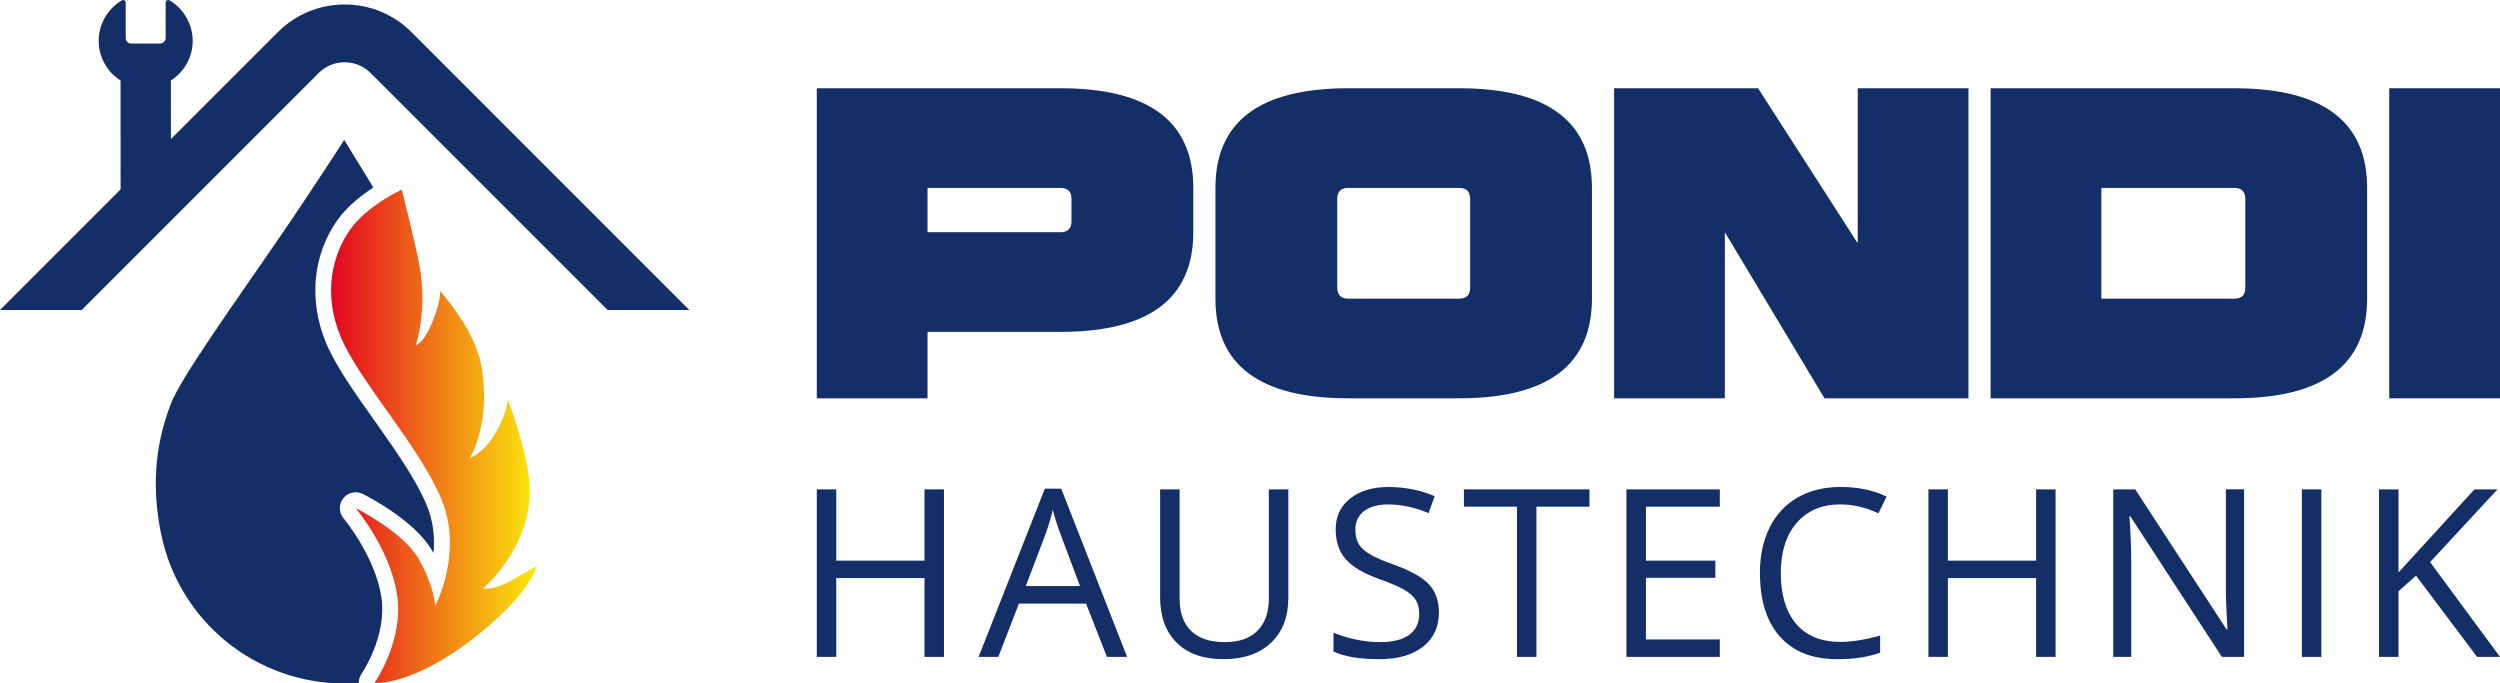 <svg viewBox="0 0 2000 546.77" xmlns="http://www.w3.org/2000/svg" xmlns:xlink="http://www.w3.org/1999/xlink"><linearGradient id="a" gradientUnits="userSpaceOnUse" x1="264.85" x2="429.44" y1="349.07" y2="349.07"><stop offset="0" stop-color="#e30521"/><stop offset="1" stop-color="#fcea0d"/></linearGradient><g fill="#142f67"><path d="m653.44 70.6h194.9c70.87 0 106.3 26.58 106.3 79.73v35.44c0 53.15-35.43 79.73-106.3 79.73h-106.31v53.15h-88.59zm88.58 79.73v35.44h106.31c5.9 0 8.86-2.95 8.86-8.86v-17.72c0-5.9-2.96-8.86-8.86-8.86z"/><path d="m1078.66 70.6h88.59c70.87 0 106.31 26.58 106.31 79.73v88.59c0 53.15-35.44 79.73-106.31 79.73h-88.59c-70.87 0-106.31-26.58-106.31-79.73v-88.59c0-53.16 35.44-79.73 106.31-79.73zm88.59 79.73h-88.59c-5.91 0-8.86 2.95-8.86 8.86v70.87c0 5.91 2.95 8.86 8.86 8.86h88.59c5.91 0 8.86-2.95 8.86-8.86v-70.87c0-5.9-2.95-8.86-8.86-8.86z"/><path d="m1379.87 185.76v132.88h-88.59v-248.04h115.17l79.73 124.02v-124.02h88.59v248.05h-115.17l-79.73-132.88z"/><path d="m1592.49 70.6h194.9c70.87 0 106.31 26.58 106.31 79.73v88.59c0 53.15-35.44 79.73-106.31 79.73h-194.9zm88.59 79.73v88.59h106.31c5.91 0 8.86-2.95 8.86-8.86v-70.87c0-5.9-2.95-8.86-8.86-8.86z"/><path d="m2000 70.6v248.05h-88.59v-248.05z"/><path d="m755.17 525.5h-15.58v-63.06h-70.57v63.06h-15.58v-134h15.58v57.01h70.57v-57.01h15.58z"/><path d="m885.54 525.5-16.68-42.62h-53.71l-16.5 42.62h-15.76l52.98-134.55h13.11l52.7 134.55h-16.13zm-21.54-56.64-15.58-41.52c-2.02-5.25-4.09-11.7-6.23-19.34-1.35 5.87-3.27 12.31-5.78 19.34l-15.76 41.52z"/><path d="m1030.66 391.5v86.71c0 15.28-4.61 27.28-13.84 36.02s-21.9 13.11-38.04 13.11-28.61-4.4-37.44-13.2-13.24-20.9-13.24-36.29v-86.34h15.58v87.44c0 11.18 3.05 19.77 9.17 25.76 6.11 5.99 15.09 8.98 26.95 8.98s20.01-3.01 26.12-9.03 9.17-14.65 9.17-25.89v-87.25h15.58z"/><path d="m1151.13 489.85c0 11.79-4.28 20.99-12.83 27.59-8.56 6.59-20.16 9.9-34.83 9.9-15.89 0-28.11-2.05-36.66-6.14v-15.03c5.5 2.32 11.49 4.16 17.97 5.5 6.48 1.35 12.89 2.02 19.24 2.02 10.39 0 18.21-1.97 23.46-5.91s7.88-9.43 7.88-16.45c0-4.64-.93-8.44-2.79-11.41-1.86-2.96-4.98-5.7-9.35-8.2-4.37-2.51-11.02-5.35-19.94-8.52-12.46-4.46-21.37-9.75-26.72-15.86s-8.02-14.08-8.02-23.92c0-10.32 3.88-18.55 11.64-24.65 7.76-6.11 18.02-9.17 30.79-9.17s25.57 2.45 36.75 7.34l-4.85 13.56c-11.06-4.64-21.82-6.96-32.26-6.96-8.25 0-14.7 1.77-19.34 5.31-4.65 3.55-6.97 8.46-6.97 14.76 0 4.64.85 8.45 2.57 11.41 1.71 2.96 4.59 5.68 8.66 8.16s10.28 5.21 18.65 8.21c14.05 5.01 23.72 10.38 29.01 16.13 5.29 5.74 7.93 13.19 7.93 22.36z"/><path d="m1229.16 525.5h-15.58v-120.16h-42.44v-13.84h100.45v13.84h-42.44v120.16z"/><path d="m1375.85 525.5h-74.7v-134h74.7v13.84h-59.11v43.17h55.54v13.75h-55.54v49.31h59.11v13.94z"/><path d="m1472.29 403.51c-14.72 0-26.35 4.9-34.87 14.71s-12.79 23.23-12.79 40.28 4.11 31.09 12.33 40.65 19.94 14.35 35.15 14.35c9.35 0 20.01-1.68 31.98-5.04v13.65c-9.29 3.49-20.75 5.23-34.37 5.23-19.74 0-34.97-5.99-45.69-17.96-10.72-11.98-16.09-28.99-16.09-51.05 0-13.81 2.58-25.9 7.75-36.29 5.16-10.39 12.62-18.39 22.36-24.02 9.75-5.62 21.22-8.43 34.42-8.43 14.05 0 26.34 2.57 36.85 7.7l-6.6 13.38c-10.15-4.77-20.29-7.15-30.43-7.15z"/><path d="m1644.46 525.5h-15.58v-63.06h-70.57v63.06h-15.58v-134h15.58v57.01h70.57v-57.01h15.58z"/><path d="m1795.27 525.5h-17.78l-73.23-112.46h-.74c.98 13.2 1.46 25.3 1.46 36.29v76.17h-14.39v-134h17.6l73.04 112h.74c-.12-1.65-.4-6.95-.83-15.9s-.58-15.36-.45-19.21v-76.9h14.57v134z"/><path d="m1841.49 525.5v-134h15.58v134z"/><path d="m2000 525.5h-18.33l-48.85-64.98-14.02 12.46v52.52h-15.58v-134h15.58v66.45l60.76-66.45h18.42l-53.89 58.2z"/><path d="m289.16 539.13c.21-.3 20.72-30.21 15.96-61.39-4.99-32.73-30-62.76-30.24-63.04-3.89-4.6-4.01-11.29-.29-16.02 2.47-3.14 6.18-4.85 9.97-4.85 1.92 0 3.86.44 5.66 1.34 4.18 2.09 41.23 21.1 55.22 44.88.48.81.94 1.62 1.39 2.42 1.02-11.63.08-24.91-5.31-38-8.65-21.01-25.78-45.18-42.34-68.56-15.7-22.16-30.54-43.1-38.18-61.25-14.23-33.79-10.92-70.59 8.84-98.44 7.86-11.08 19.29-20.02 28.84-26.23l-23.32-38.07s-25.77 40.27-54.35 81.79c-35.73 51.89-76.5 108.98-84.31 129.27-14.05 36.53-14.69 70.35-7.82 104.13 6.87 33.77 25.2 64.13 51.89 85.94 26.68 21.81 60.09 33.72 94.56 33.72 3.92 0 7.83-.2 11.72-.5 0-2.51.64-5.01 2.12-7.13z"/></g><path d="m299.55 546.4s23.73-33.72 18.11-70.57-33.1-69.32-33.1-69.32 37.47 18.74 49.96 39.97 13.74 38.1 13.74 38.1 22.48-42.47 5-84.93c-17.49-42.47-65.57-94.3-80.56-129.9s-6.25-66.82 7.49-86.18 41.22-31.85 41.22-31.85 11.32 44.5 14.36 61.83c6.25 35.6-3.12 62.45-3.12 62.45s5.62 0 13.11-18.11 6.25-24.98 6.25-24.98 27.94 30.19 33.1 59.95c8.12 46.84-9.37 73.69-9.37 73.69s11.24-3.75 20.61-19.98c9.37-16.24 9.99-26.85 9.99-26.85s17.13 44.85 17.49 71.82c.62 47.46-37.47 79.31-37.47 79.31s8.12 1.87 22.48-6.25 20.61-11.87 20.61-11.87-4.37 22.48-52.46 59.33-77.44 34.35-77.44 34.35z" fill="url(#a)"/><path d="m329.21 25.74c-14.28-14.29-33.27-22.15-53.47-22.15s-39.19 7.87-53.48 22.15l-222.26 222.26h65.37l189.57-189.57c5.55-5.55 12.94-8.61 20.79-8.61s15.24 3.06 20.79 8.61l189.57 189.57h65.37z" fill="#142f67"/><path d="m135.66.29c-.65-.39-1.45-.39-2.1-.03-.65.39-1.07 1.07-1.05 1.83l.02 28.35c0 2.34-2.05 4.39-4.39 4.39l-23.16.02c-1.18 0-2.27-.46-3.1-1.29s-1.28-1.92-1.29-3.1l-.02-28.35c0-.74-.4-1.44-1.05-1.82-.67-.37-1.47-.37-2.1.03-11.41 6.77-18.49 19.17-18.47 32.39 0 12.81 6.68 24.84 17.5 31.72l.04 109.53 40.29-.03-.07-109.53c10.82-6.89 17.46-18.93 17.45-31.75-.01-13.2-7.11-25.59-18.52-32.36h.03z" fill="#142f67"/></svg>